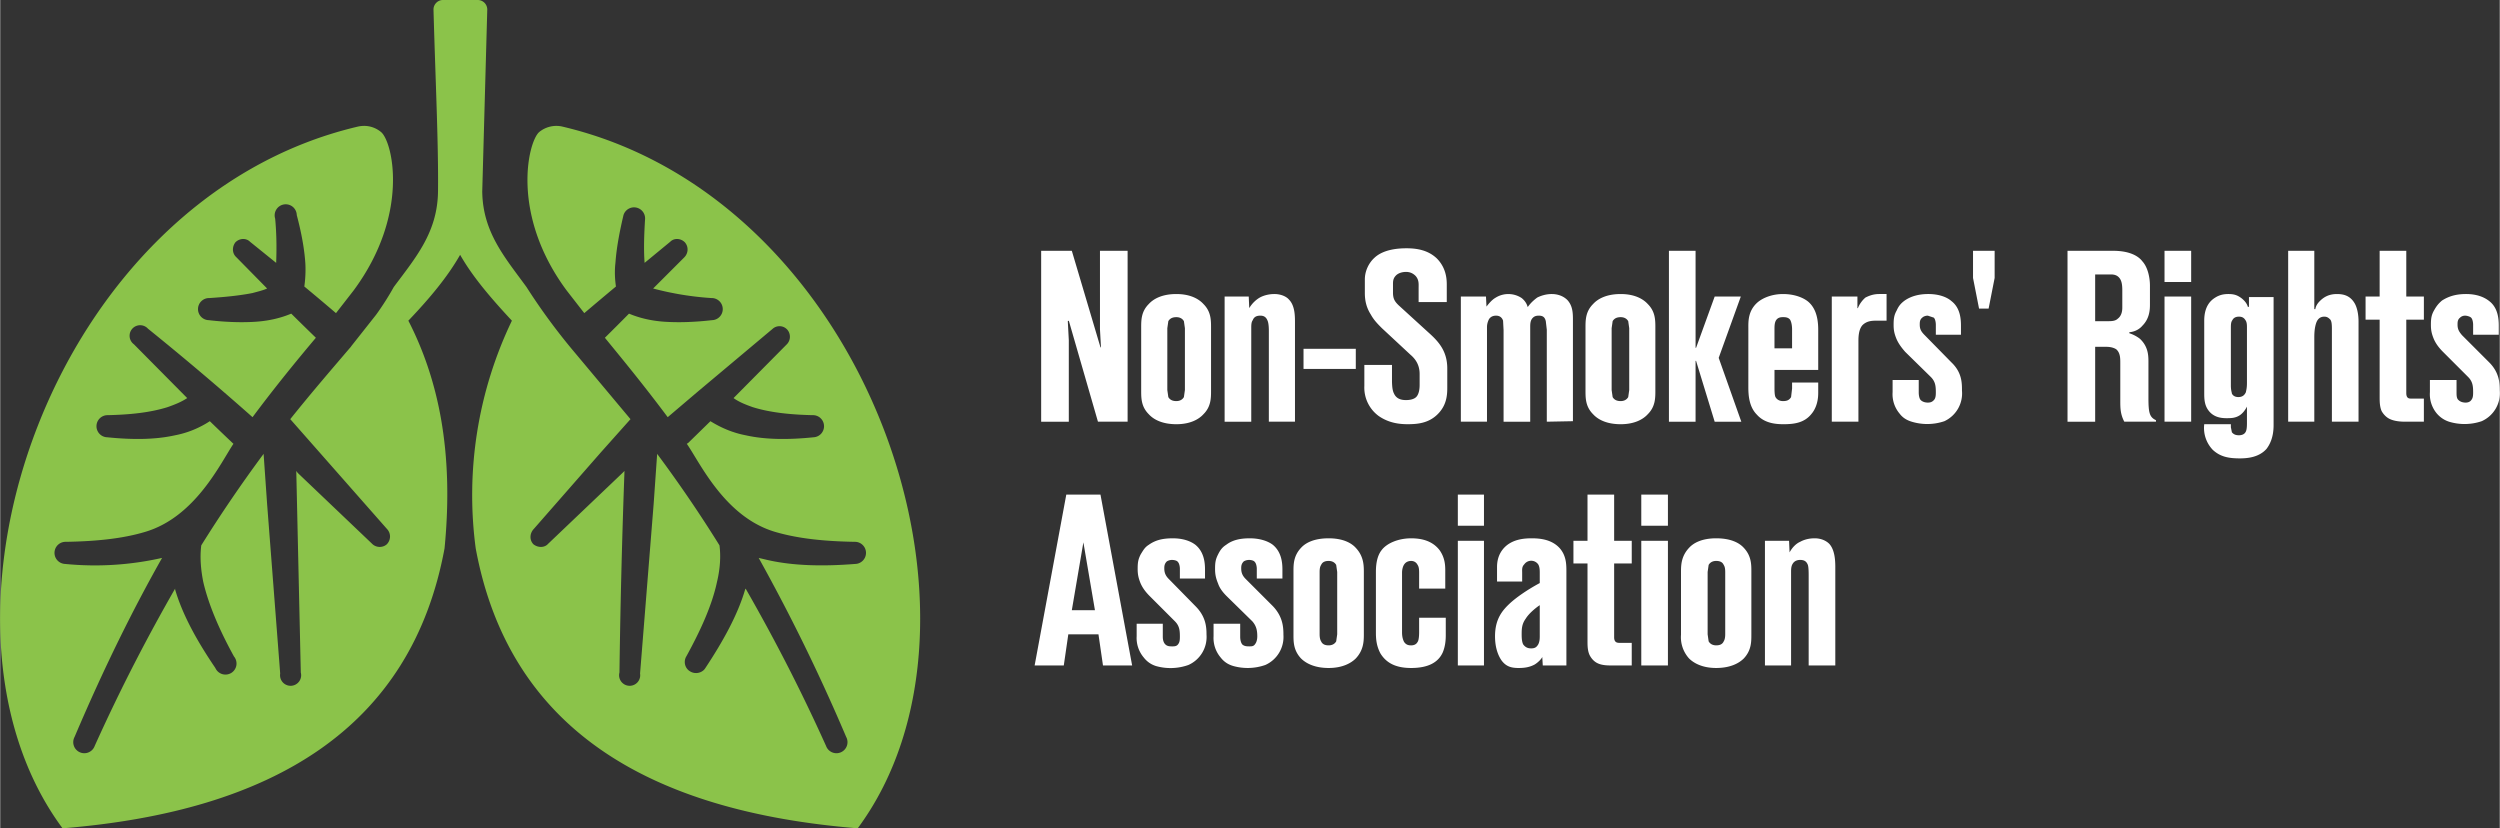 <svg xmlns="http://www.w3.org/2000/svg" width="4973" height="1647.7" viewBox="0 0 4973 1648" xmlns:v="https://spartan-studio.com"><rect x="0" y="0" width="4973" height="1648" fill="#333333" stroke="none"/><path fill="#8bc34a" fill-rule="evenodd" d="M950 0a19 19 0 0 1 19 19l-10 362c1 81 45 131 88 190a1225 1225 0 0 0 89 122l118 141-1 1-58 65-134 153c-8 9-8 22 0 30 9 7 22 7 29-1l148-141 4-4a17318 17318 0 0 0-10 401 21 21 0 1 0 41 2l27-337 7-100a2630 2630 0 0 1 124 182c3 23 1 48-5 73-10 47-33 97-61 148-6 10-3 24 8 30 10 6 24 3 30-7 35-53 64-105 79-156l1-2c51 89 105 191 160 313a22 22 0 1 0 40-18c-60-141-119-257-174-356l17 4c52 12 112 13 175 8a22 22 0 0 0-1-44c-58-1-112-6-159-20-100-30-149-138-175-175l3-2 44-43c21 13 44 23 70 28 40 9 86 9 135 4a22 22 0 0 0-2-44c-43-1-84-5-119-16-14-5-27-10-38-18l106-107c8-8 8-21 1-29-8-9-21-9-29-2l-149 125-60 51c-47-63-89-114-125-158a5161 5161 0 0 0 48-48c19 8 42 14 69 16 29 2 61 1 96-3a22 22 0 0 0-1-44 601 601 0 0 1-116-19l62-62c8-8 9-21 1-30-8-8-21-9-29-1l-51 42c-2-27-1-56 1-88a22 22 0 0 0-43-7c-8 34-14 66-16 95-2 17-1 33 1 47a8587 8587 0 0 0-63 53l-35-45c-112-151-77-295-55-315 13-11 31-15 47-11 610 144 893 983 587 1396-419-34-694-200-760-557a802 802 0 0 1 72-453c-41-44-78-87-103-131-25 44-61 87-103 131 59 115 91 259 72 453-66 357-341 523-760 557-306-413-23-1252 587-1396 17-4 34 0 47 11 23 20 57 164-55 315l-35 45a5094 5094 0 0 0-63-53c2-14 3-30 2-47-2-29-8-61-17-95a22 22 0 1 0-43 7c3 32 3 61 2 88l-52-42c-8-8-21-7-29 1-7 9-7 22 2 30l61 62c-9 4-18 6-29 9-25 5-55 8-86 10a22 22 0 0 0-1 44c34 4 67 5 95 3 27-2 50-8 69-16a6735 6735 0 0 0 49 48c-37 44-79 95-126 158a5945 5945 0 0 0-208-176 21 21 0 1 0-28 31l106 107c-12 8-25 13-39 18-35 11-75 15-119 16a22 22 0 0 0-1 44c49 5 95 5 135-4 26-5 49-15 69-28a5517 5517 0 0 0 47 45c-25 37-75 145-175 175-46 14-100 19-158 20a22 22 0 0 0-2 44 605 605 0 0 0 193-12c-56 99-114 215-174 356a22 22 0 1 0 40 18c55-122 109-224 160-313v2c15 51 44 103 80 156a22 22 0 1 0 37-23c-28-51-50-101-61-148-5-25-7-50-4-73a2748 2748 0 0 1 124-182l7 100 26 337a21 21 0 1 0 41-2l-9-401 3 4 148 141c8 8 21 8 29 1 8-8 9-21 1-30L578 835l-1-1c44-55 84-101 118-141a32 32 0 0 0 4-5l49-62c13-18 25-37 35-55 44-59 87-109 88-190 1-97-5-218-9-362a19 19 0 0 1 18-19h70"/><path fill="#fff" d="m2184 839-58-201-2 1 2 38v162h-55V499h61l57 192h1l-2-36V499h55v340h-59m138-63 2 14c4 7 11 8 16 8 4 0 11-1 15-8l2-14V653l-2-14c-4-7-11-8-15-8-5 0-12 1-16 8l-2 14zm87 1c0 15 0 32-15 47-9 10-26 20-54 20-29 0-46-10-55-20-15-15-15-32-15-47V652c0-15 0-32 15-47 9-10 26-20 55-20 28 0 45 10 54 20 15 15 15 32 15 47v125m115 62V658c0-14-2-19-3-21-3-7-8-9-14-9-5 0-12 1-15 9-3 4-3 10-3 16v186h-53V590h48l1 23c6-10 14-17 21-21 9-5 20-7 29-7 13 0 24 5 29 11 12 12 12 33 12 46v197h-52m69-145h104v40h-104v-40m176 32v30c0 17 2 23 4 27 5 11 15 13 24 13 6 0 16-1 21-7s6-16 6-23v-22c0-14-5-27-18-38l-57-53c-8-8-16-16-22-27-9-14-12-28-12-43v-27c0-17 8-33 19-43 19-18 51-19 64-19 19 0 42 3 60 20 18 18 20 39 20 52v35h-56v-28c0-8 1-16-6-24-5-5-11-8-19-8-7 0-15 2-20 7-6 6-6 12-6 18v16c0 12 3 18 13 27l57 52c19 17 38 36 38 72v39c0 16-2 35-19 52-18 18-40 20-60 20-18 0-38-3-57-16a70 70 0 0 1-29-60v-42h55m308 113V656l-2-17c-2-9-7-11-14-11-5 0-10 1-14 7-3 5-3 11-3 16v188h-53V657l-1-19c-1-3-4-10-14-10-4 0-10 1-14 7-3 6-4 11-4 16v188h-52V590h50l1 20c6-8 12-14 17-17a48 48 0 0 1 53 0c5 4 10 10 12 18 7-10 15-16 19-19 8-4 18-7 29-7 8 0 21 2 31 12 11 12 11 27 11 41v200l-52 1m129-63 2 14c4 7 11 8 16 8 4 0 11-1 15-8l2-14V653l-2-14c-4-7-11-8-15-8-5 0-12 1-16 8l-2 14zm87 1c0 15 0 32-15 47-9 10-26 20-54 20-29 0-46-10-55-20-15-15-15-32-15-47V652c0-15 0-32 15-47 9-10 26-20 55-20 28 0 45 10 54 20 15 15 15 32 15 47v125m118 62-37-121h-1v121h-53V499h53v193h1l37-102h52l-44 122 45 127h-53m154-184c0-6-1-14-4-19-4-5-10-5-14-5-3 0-9 0-13 5s-4 13-4 19v38h35zm52 127c0 22-8 35-13 41-14 18-34 21-56 21-16 0-38-2-53-19-16-16-17-40-17-55V653c0-13-1-35 19-52 11-9 29-16 50-16 24 0 42 8 51 16 11 10 19 26 19 55v80h-87v36c0 4 0 14 2 18 4 7 11 8 15 8 6 0 12-1 16-8l2-17v-12h52v21m27 57V590h51v23h1c3-8 9-16 15-21 6-3 15-7 27-7h15v53h-19c-9 0-20 0-29 9-8 9-8 25-8 32v160h-53m173-83v25c0 5 1 12 4 15 4 4 10 5 14 5 5 0 9-1 13-6 3-4 3-10 3-15 0-12-1-21-10-30l-51-50c-7-8-13-16-17-25-5-12-6-19-6-29 0-12 1-19 6-28 4-9 8-14 16-20 13-9 29-13 47-13 21 0 37 6 46 14 17 13 19 34 19 49v18h-50v-20c0-4-1-11-4-14l-12-4c-3 0-8 1-11 4-5 4-5 9-5 14 0 9 3 14 10 21l53 54c21 20 21 41 21 56a61 61 0 0 1-35 61 106 106 0 0 1-65 1c-10-3-18-8-24-16a60 60 0 0 1-14-43v-24h52m120-142-12-61v-54h43v54l-12 61h-19m256 25c7 0 15 0 20-5 8-6 9-16 9-22v-35c0-15-3-20-5-23-5-7-12-8-18-8h-31v93zm33 200c-8-15-8-28-8-41v-76c0-9 0-20-8-27-6-4-14-5-20-5h-22v149h-55V499h91c30 0 49 9 58 21 11 12 15 33 15 48v39c0 12-2 28-15 41-5 6-14 12-26 13v2c3 1 12 4 21 11 15 14 17 30 17 44v73c0 30 2 39 15 45v3h-63m80 0V590h53v249Zm0-278v-62h53v62h-53m164 91c0-5 0-11-3-15-3-5-7-7-13-7-4 0-10 1-13 7-3 4-3 9-3 17v113c0 10 2 14 2 16 3 6 9 7 13 7 7 0 12-3 15-10 0-2 2-6 2-18zm-32 192v6l2 10c4 5 9 6 14 6 4 0 10-1 13-6 2-3 3-8 3-18v-33c-3 6-8 13-14 17-9 6-18 6-27 6-11 0-26-2-36-16-8-11-8-24-8-34V638c0-30 14-41 22-46s16-7 26-7c11 0 18 2 27 9 6 5 10 10 12 17l2-1v-19h49v255c0 25-8 39-14 47-15 17-38 19-53 19-22 0-39-3-54-17a63 63 0 0 1-17-51h53m201-5V654c0-11-1-15-3-18-3-3-6-6-12-6-11 0-15 8-17 15s-3 15-3 26v168h-52V499h52v116h2c1-6 4-11 9-16 7-7 17-14 34-14 13 0 26 3 35 18 6 10 8 25 8 36v200h-53m146 0c-10 0-21-1-30-5-7-3-13-9-17-16-4-9-4-20-4-27V636h-28v-46h28v-91h53v91h35v46h-35v146c0 12 7 11 11 11h24v46h-37m102-83v25c0 5 0 12 4 15 4 4 10 5 14 5s9-1 12-6c3-4 3-10 3-15 0-12-1-21-10-30l-50-50c-8-8-14-16-18-25-5-12-6-19-6-29 0-12 1-19 6-28s9-14 16-20c14-9 29-13 48-13 21 0 36 6 46 14 17 13 19 34 19 49v18h-51v-20c0-4-1-11-4-14-2-2-8-4-12-4-3 0-7 1-10 4-5 4-5 9-5 14 0 9 3 14 9 21l54 54c20 20 21 41 21 56a61 61 0 0 1-36 61 106 106 0 0 1-65 1c-9-3-17-8-24-16a60 60 0 0 1-14-43v-24h53m-2709 458-23-135-23 135zm16 110-9-62h-60l-9 62h-58l63-340h68l63 340h-58m119-83v26c0 5 1 11 5 15s9 4 14 4c4 0 9 0 12-5 3-4 3-10 3-15 0-12-1-21-10-30l-50-50c-8-8-14-16-18-25-5-12-6-20-6-29 0-13 1-19 6-29 5-8 8-14 16-19 14-10 29-13 48-13 21 0 36 6 45 13 17 14 19 35 19 49v18h-50v-20c0-3-1-10-4-13-2-3-8-4-12-4-3 0-7 1-10 3-5 5-5 10-5 14 0 9 3 15 9 21l53 54c21 21 22 42 22 57a61 61 0 0 1-36 60 106 106 0 0 1-65 2c-9-3-17-8-24-17a60 60 0 0 1-14-42v-25h52m154 0v26c0 5 1 11 4 15 4 4 10 4 14 4 5 0 9 0 12-5 3-4 4-10 4-15 0-12-2-21-10-30l-51-50c-8-8-14-16-17-25-5-12-6-20-6-29 0-13 1-19 6-29 4-8 8-14 16-19 13-10 29-13 47-13 21 0 37 6 46 13 17 14 19 35 19 49v18h-51v-20c0-3-1-10-4-13-2-3-8-4-11-4-4 0-8 1-11 3-5 5-5 10-5 14 0 9 3 15 9 21l54 54c20 21 21 42 21 57a61 61 0 0 1-36 60 106 106 0 0 1-64 2c-10-3-18-8-25-17a60 60 0 0 1-14-42v-25h53m158 21c0 6 1 11 3 14 3 7 10 8 15 8 4 0 11-1 15-8l2-14v-124l-2-14c-4-7-11-8-15-8-5 0-12 1-15 8-2 3-3 7-3 14zm88 1c0 14-1 31-16 47-9 9-26 19-54 19-29 0-46-10-55-19-15-16-15-33-15-47v-126c0-14 0-31 15-47 9-10 26-19 55-19 28 0 45 9 54 19 15 16 16 33 16 47v126m163 1c0 10-1 22-6 34-9 20-29 31-63 31-24 0-47-6-61-29-8-15-9-29-9-41v-121c0-11 1-30 11-43 11-15 35-24 59-24 19 0 42 4 57 24 11 16 11 31 11 42v34h-52v-32c0-8-1-12-3-15-2-4-6-8-13-8-5 0-10 2-13 6-4 5-5 13-5 17v119c0 7 1 13 4 19 4 6 9 7 14 7 4 0 10-1 13-7 1-1 3-6 3-19v-29h53v35m24 60v-248h52v248Zm0-278v-62h52v62h-52m163 158c-9 6-22 17-28 27-8 11-8 21-8 32 0 9 1 15 3 19 5 7 11 8 16 8 8 0 11-3 14-8 3-6 3-12 3-17zm6 120-1-17c-1 3-7 10-15 15-11 6-22 7-32 7-15 0-25-3-34-15-9-13-13-30-13-48 0-35 15-52 30-66 12-11 33-26 59-40v-20c0-5 0-12-3-17a17 17 0 0 0-28 0c-5 5-4 11-4 17v17h-50v-29c0-10 2-25 14-38 16-17 39-19 55-19s40 2 56 20c12 14 13 30 13 44v189h-47m139 0c-9 0-20 0-29-4-7-3-13-9-17-17-4-9-4-19-4-27v-155h-28v-45h28v-92h53v92h35v45h-35v147c0 11 7 11 11 11h24v45h-38m57 0v-248h53v248Zm0-278v-62h53v62h-53m132 216 2 14c4 7 11 8 15 8 5 0 12-1 15-8 2-3 3-8 3-14v-124c0-7-1-11-3-14-3-7-10-8-15-8-4 0-11 1-15 8l-2 14zm87 1c0 14 0 31-15 47-9 9-26 19-55 19-28 0-45-10-54-19a63 63 0 0 1-16-47v-126c0-14 1-31 16-47 9-10 26-19 54-19 29 0 46 9 55 19 15 16 15 33 15 47v126m114 61v-180c0-14-1-19-2-21-3-7-8-9-15-9-4 0-11 1-15 8-3 5-3 11-3 16v186h-52v-248h48l1 23c6-11 14-18 21-21 9-5 19-7 29-7 13 0 23 5 29 11 11 12 12 33 12 46v196h-53"/></svg>